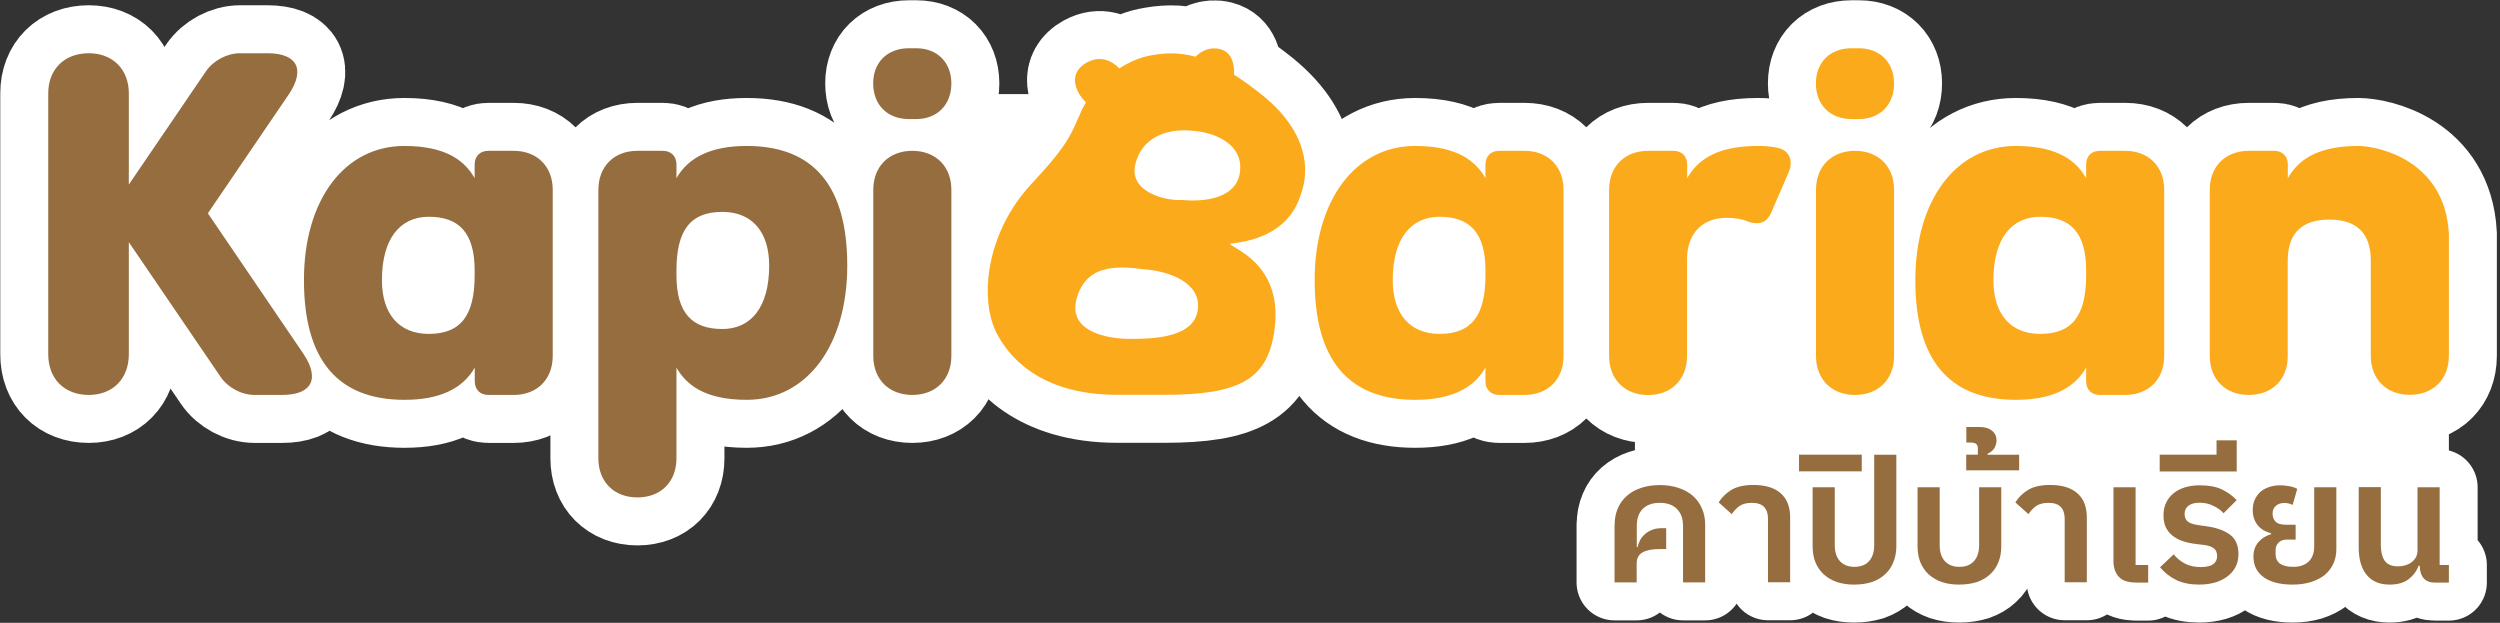 <?xml version="1.0" encoding="utf-8"?>
<svg xmlns="http://www.w3.org/2000/svg" fill="none" height="100%" overflow="visible" preserveAspectRatio="none" style="display: block;" viewBox="0 0 570 142" width="100%">
<rect x="0" y="0" width="570" height="142" fill="#333333" stroke="none"/>
<g id="Group 1410104549">
<path d="M368.141 119.643C368.141 118.276 368.377 117.04 368.85 115.936C369.324 114.805 370.007 113.859 370.901 113.07C371.795 112.282 372.873 111.677 374.134 111.256C375.423 110.809 376.869 110.599 378.472 110.599C380.05 110.599 381.469 110.809 382.731 111.256C384.019 111.677 385.097 112.282 385.991 113.07C386.885 113.859 387.568 114.805 388.042 115.936C388.541 117.04 388.778 118.276 388.778 119.643V132.787H383.73V119.906C383.73 118.223 383.257 116.935 382.31 116.015C381.39 115.095 380.102 114.648 378.446 114.648C376.79 114.648 375.502 115.095 374.555 116.015C373.635 116.935 373.188 118.223 373.188 119.906V124.717H373.372C373.504 124.164 373.688 123.639 373.95 123.139C374.24 122.613 374.608 122.166 375.055 121.772C375.502 121.378 376.027 121.062 376.632 120.826C377.263 120.563 377.973 120.431 378.788 120.431H379.892V125.19H378.314C376.632 125.19 375.344 125.453 374.45 125.978C373.582 126.478 373.162 127.319 373.162 128.502V132.787H368.114V119.643H368.141ZM403.105 118.276C403.105 117.119 402.816 116.225 402.212 115.594C401.633 114.963 400.713 114.648 399.425 114.648C398.242 114.648 397.295 114.884 396.586 115.384C395.902 115.883 395.324 116.488 394.85 117.224L391.854 114.543C392.616 113.333 393.615 112.387 394.798 111.677C396.034 110.941 397.69 110.573 399.767 110.573C402.527 110.573 404.604 111.204 406.023 112.492C407.443 113.754 408.153 115.568 408.153 117.96V132.761H403.105V118.276ZM422.796 133.287C421.324 133.287 420.009 133.103 418.826 132.708C417.643 132.288 416.644 131.709 415.803 130.947C414.988 130.185 414.357 129.265 413.91 128.187C413.49 127.109 413.279 125.9 413.279 124.559V111.099H418.327V124.296C418.327 125.873 418.721 127.083 419.51 127.95C420.299 128.818 421.403 129.238 422.822 129.238C424.242 129.238 425.346 128.818 426.135 127.95C426.923 127.083 427.318 125.873 427.318 124.296V103.685H432.365V124.559C432.365 125.9 432.129 127.109 431.682 128.187C431.261 129.265 430.63 130.185 429.789 130.947C428.974 131.709 427.975 132.288 426.792 132.708C425.583 133.077 424.268 133.287 422.796 133.287ZM410.177 103.659H424.479V107.471H410.177V103.659ZM446.719 133.287C445.247 133.287 443.933 133.103 442.75 132.708C441.567 132.288 440.568 131.709 439.726 130.947C438.911 130.185 438.28 129.265 437.834 128.187C437.413 127.109 437.203 125.9 437.203 124.559V111.099H442.25V124.296C442.25 125.873 442.645 127.083 443.433 127.95C444.222 128.818 445.326 129.238 446.746 129.238C448.165 129.238 449.269 128.818 450.058 127.95C450.847 127.083 451.241 125.873 451.241 124.296V111.099H456.289V124.559C456.289 125.9 456.078 127.109 455.631 128.187C455.211 129.265 454.58 130.185 453.739 130.947C452.924 131.709 451.925 132.288 450.742 132.708C449.532 133.077 448.192 133.287 446.719 133.287ZM448.323 103.659H450.952V102.292C450.952 101.792 450.847 101.45 450.584 101.24C450.347 101.004 449.9 100.898 449.296 100.898H448.323V97.349H451.267C452.529 97.349 453.502 97.638 454.186 98.217C454.869 98.769 455.211 99.505 455.211 100.425C455.211 101.03 455.027 101.608 454.711 102.187C454.343 102.739 453.844 103.159 453.16 103.448V103.685H460.364V107.234H448.297V103.659H448.323ZM470.748 118.276C470.748 117.119 470.459 116.225 469.854 115.594C469.276 114.963 468.356 114.648 467.067 114.648C465.884 114.648 464.938 114.884 464.228 115.384C463.545 115.883 462.966 116.488 462.493 117.224L459.496 114.543C460.258 113.333 461.257 112.387 462.44 111.677C463.676 110.941 465.332 110.573 467.409 110.573C470.169 110.573 472.246 111.204 473.666 112.492C475.086 113.754 475.795 115.568 475.795 117.96V132.761H470.748V118.276ZM486.916 132.814C485.181 132.814 483.919 132.393 483.104 131.525C482.289 130.658 481.868 129.449 481.868 127.871V111.099H486.916V128.818H489.781V132.84H486.916V132.814ZM501.454 133.287C499.403 133.287 497.668 132.945 496.222 132.262C494.803 131.578 493.567 130.605 492.489 129.343L495.591 126.399C496.354 127.319 497.248 128.029 498.273 128.555C499.298 129.054 500.455 129.291 501.743 129.291C503.084 129.291 504.03 129.054 504.609 128.634C505.213 128.187 505.502 127.582 505.502 126.793C505.502 126.005 505.266 125.426 504.793 125.058C504.319 124.664 503.61 124.401 502.663 124.27L500.534 124.007C499.456 123.875 498.483 123.665 497.589 123.349C496.695 123.034 495.933 122.613 495.276 122.088C494.645 121.562 494.145 120.931 493.777 120.168C493.436 119.406 493.278 118.512 493.278 117.487C493.278 116.435 493.462 115.489 493.856 114.648C494.277 113.78 494.829 113.07 495.539 112.492C496.275 111.887 497.142 111.44 498.141 111.125C499.167 110.809 500.297 110.652 501.533 110.652C503.557 110.652 505.213 110.941 506.501 111.546C507.79 112.15 508.946 112.965 509.972 114.017L506.975 117.014C506.37 116.33 505.608 115.778 504.635 115.331C503.688 114.858 502.663 114.621 501.559 114.621C500.376 114.621 499.508 114.858 498.93 115.331C498.378 115.778 498.089 116.383 498.089 117.145C498.089 117.908 498.325 118.486 498.799 118.907C499.298 119.301 500.087 119.564 501.217 119.722L503.347 120.037C505.502 120.352 507.211 120.983 508.473 121.93C509.735 122.876 510.366 124.348 510.366 126.373C510.366 127.398 510.156 128.344 509.735 129.212C509.314 130.053 508.71 130.763 507.921 131.368C507.159 131.972 506.238 132.446 505.134 132.787C504.004 133.103 502.795 133.287 501.454 133.287ZM492.41 103.659H505.371V100.399H509.972V107.497H492.41V103.659ZM522.696 133.287C519.909 133.287 517.727 132.735 516.15 131.631C514.572 130.5 513.784 128.923 513.784 126.872C513.784 125.61 514.152 124.532 514.888 123.639C515.65 122.745 516.623 122.14 517.806 121.798V121.562C516.491 121.246 515.466 120.642 514.73 119.722C513.994 118.775 513.626 117.645 513.626 116.304C513.626 115.463 513.757 114.7 514.046 114.017C514.362 113.307 514.783 112.702 515.308 112.203C515.86 111.703 516.518 111.335 517.28 111.072C518.069 110.783 518.936 110.652 519.883 110.652C520.487 110.652 521.145 110.704 521.854 110.836C522.564 110.941 523.195 111.151 523.773 111.467L522.722 115.121C522.38 114.937 522.038 114.832 521.749 114.779C521.46 114.7 521.145 114.674 520.803 114.674C520.04 114.674 519.409 114.884 518.91 115.331C518.41 115.752 518.148 116.33 518.148 117.093C518.148 117.855 518.384 118.46 518.831 118.933C519.278 119.406 520.093 119.643 521.276 119.643H523.405V123.034H521.276C520.592 123.034 520.014 123.244 519.541 123.691C519.068 124.138 518.831 124.743 518.831 125.505V126.294C518.831 127.293 519.173 128.029 519.856 128.528C520.566 129.002 521.565 129.238 522.853 129.238C524.352 129.238 525.509 128.844 526.35 128.055C527.217 127.24 527.638 126.084 527.638 124.559V111.099H532.686V125.242C532.686 126.478 532.449 127.582 531.976 128.581C531.503 129.58 530.845 130.421 529.978 131.131C529.11 131.815 528.059 132.34 526.823 132.735C525.587 133.103 524.22 133.287 522.696 133.287ZM544.805 133.287C542.544 133.287 540.809 132.551 539.6 131.079C538.39 129.606 537.786 127.503 537.786 124.769V111.072H542.833V124.296C542.833 125.794 543.122 126.977 543.701 127.845C544.306 128.712 545.357 129.133 546.803 129.133C547.355 129.133 547.881 129.054 548.407 128.897C548.932 128.739 549.379 128.528 549.774 128.239C550.194 127.924 550.536 127.556 550.799 127.109C551.062 126.636 551.193 126.11 551.193 125.505V111.099H556.241V128.818H558.344V132.84H555.189C552.928 132.84 551.772 131.552 551.693 128.975H551.456C551.009 130.185 550.247 131.21 549.169 132.051C548.117 132.866 546.672 133.287 544.805 133.287Z" fill="#956D3E" id="Vector" stroke="white" stroke-linejoin="round" stroke-width="17.316"/>
<rect fill="white" height="35.145" id="Rectangle 40769" width="58.088" x="217.508" y="21.456"/>
<rect fill="white" height="45.091" id="Rectangle 40770" width="58.088" x="364.493" y="52.259"/>
<rect fill="white" height="40.777" id="Rectangle 40771" width="185.583" x="372.762" y="81.646"/>
<g id="Group">
<g id="Group_2">
<path d="M272.569 12.928C273.854 11.643 275.882 10.604 278.181 11.198C280.901 11.89 281.47 14.684 281.371 17.033C283.324 18.269 285.451 19.802 287.775 21.657C300.236 31.72 297.566 41.338 296.799 43.687C296.033 46.036 293.956 54.195 280.431 55.555C280.431 56.519 293.091 59.956 290.47 75.978C288.764 86.412 282.706 90.022 265.472 90.022H254.742C236.544 90.022 229.67 80.701 227.247 75.978C223.217 68.115 224.799 53.008 235.258 41.832C244.036 32.461 244.209 30.409 246.632 25.143C246.904 24.549 247.225 23.956 247.596 23.338C244.852 20.643 243.665 16.563 247.744 14.288C250.86 12.558 253.456 13.794 255.211 15.599C257.264 14.264 259.489 13.25 261.764 12.755C265.052 12.088 268.439 11.791 272.569 12.928ZM261.146 61.44C255.805 60.797 247.744 59.635 245.445 68.189C243.492 75.484 252.195 77.264 257.585 77.264C262.777 77.264 273.162 77.14 273.162 69.673C273.162 63.714 265.151 61.687 261.146 61.44ZM272.544 29.89C267.994 29.247 260.874 30.088 258.92 37.184C257.091 43.885 265.992 45.862 269.527 45.591C273.953 46.036 282.78 45.591 282.78 38.123C282.755 32.165 275.931 30.162 272.544 29.89Z" fill="#FBAA1C" id="Vector_2" stroke="white" stroke-width="21.875"/>
</g>
<g id="Group_3">
<path d="M20.247 90.047C14.684 90.047 11 86.363 11 80.8V21.261C11 15.797 14.684 12.137 20.247 12.137C25.711 12.137 29.371 15.822 29.371 21.261V42.08L46.95 16.267C48.632 13.819 51.747 12.137 54.739 12.137H60.97C67.769 12.137 69.648 15.822 65.865 21.484L47.395 48.632L69.203 80.701C72.986 86.388 71.107 90.047 64.308 90.047H58.077C55.06 90.047 51.945 88.366 50.288 85.918L29.371 55.209V80.8C29.371 86.363 25.687 90.047 20.247 90.047ZM92.198 33.278C102.112 33.278 106.118 36.962 108.22 40.621V37.506C108.22 35.602 109.456 34.39 111.335 34.39H117.121C122.461 34.39 126.022 37.951 126.022 43.291V81.146C126.022 86.487 122.461 90.047 117.121 90.047H111.36C109.456 90.047 108.244 88.811 108.244 86.931V83.816C105.45 88.712 100.11 91.16 92.222 91.16C76.967 91.16 69.302 82.036 69.302 63.888C69.277 45.64 78.5 33.278 92.198 33.278ZM97.761 76.127C105.005 76.127 108.22 71.998 108.22 62.775V61.662C108.22 53.083 104.659 49.423 97.761 49.423C91.184 49.423 87.079 54.443 87.079 63.888C87.079 71.577 90.986 76.127 97.761 76.127ZM170.255 91.16C160.341 91.16 156.335 87.475 154.233 83.816V104.511C154.233 109.852 150.673 113.412 145.332 113.412C139.992 113.412 136.431 109.852 136.431 104.511V43.291C136.431 37.951 139.992 34.39 145.332 34.39H151.118C153.022 34.39 154.233 35.627 154.233 37.506V40.621C157.027 35.725 162.368 33.278 170.255 33.278C185.511 33.278 193.176 42.401 193.176 60.55C193.176 78.797 183.953 91.16 170.255 91.16ZM164.692 75.014C171.269 75.014 175.374 69.995 175.374 60.55C175.374 52.86 171.467 48.311 164.692 48.311C157.448 48.311 154.233 52.44 154.233 61.662V62.775C154.233 71.355 157.794 75.014 164.692 75.014ZM207.22 27.146C202.324 27.146 199.085 23.907 199.085 19.011C199.085 14.214 202.324 11 207.22 11H208.901C213.698 11 216.912 14.239 216.912 19.011C216.912 23.907 213.673 27.146 208.901 27.146H207.22ZM216.912 81.146C216.912 86.487 213.352 90.047 208.011 90.047C202.67 90.047 199.11 86.487 199.11 81.146V43.291C199.11 37.951 202.67 34.39 208.011 34.39C213.352 34.39 216.912 37.951 216.912 43.291V81.146Z" fill="#956D3E" id="Vector_3" stroke="white" stroke-width="21.875"/>
</g>
<g id="Group_4">
<path d="M322.663 33.278C332.578 33.278 336.583 36.962 338.685 40.621V37.506C338.685 35.602 339.921 34.39 341.8 34.39H347.586C352.926 34.39 356.487 37.951 356.487 43.291V81.146C356.487 86.487 352.926 90.047 347.586 90.047H341.8C339.896 90.047 338.685 88.811 338.685 86.931V83.816C335.891 88.712 330.55 91.16 322.663 91.16C307.407 91.16 299.742 82.036 299.742 63.888C299.742 45.64 308.99 33.278 322.663 33.278ZM328.226 76.127C335.47 76.127 338.685 71.998 338.685 62.775V61.662C338.685 53.083 335.124 49.423 328.226 49.423C321.649 49.423 317.544 54.443 317.544 63.888C317.544 71.577 321.451 76.127 328.226 76.127ZM366.871 81.146V43.291C366.871 37.951 370.432 34.39 375.773 34.39H381.558C383.462 34.39 384.674 35.627 384.674 37.506V40.621C386.8 36.937 390.806 33.278 400.696 33.278C402.352 33.278 403.91 33.377 405.369 33.723C408.039 34.291 408.929 36.739 407.817 39.286L403.811 48.533C403.02 50.215 402.031 50.882 400.572 50.882C399.905 50.882 399.138 50.783 398.347 50.437C397.012 49.868 395.33 49.67 393.55 49.67C388.432 49.67 384.649 53.008 384.649 59.017V81.171C384.649 86.511 381.089 90.072 375.748 90.072C370.457 90.047 366.871 86.487 366.871 81.146ZM422.157 27.146C417.262 27.146 414.023 23.907 414.023 19.011C414.023 14.214 417.237 11 422.157 11H423.839C428.611 11 431.85 14.239 431.85 19.011C431.85 23.907 428.611 27.146 423.839 27.146H422.157ZM431.85 81.146C431.85 86.487 428.289 90.047 422.949 90.047C417.608 90.047 414.047 86.487 414.047 81.146V43.291C414.047 37.951 417.608 34.39 422.949 34.39C428.289 34.39 431.85 37.951 431.85 43.291V81.146ZM459.616 33.278C469.531 33.278 473.536 36.962 475.638 40.621V37.506C475.638 35.602 476.874 34.39 478.754 34.39H484.539C489.88 34.39 493.44 37.951 493.44 43.291V81.146C493.44 86.487 489.88 90.047 484.539 90.047H478.754C476.874 90.047 475.638 88.811 475.638 86.931V83.816C472.869 88.712 467.504 91.16 459.616 91.16C444.361 91.16 436.696 82.036 436.696 63.888C436.696 45.64 445.918 33.278 459.616 33.278ZM465.179 76.127C472.424 76.127 475.638 71.998 475.638 62.775V61.662C475.638 53.083 472.078 49.423 465.179 49.423C458.602 49.423 454.498 54.443 454.498 63.888C454.498 71.577 458.38 76.127 465.179 76.127ZM512.726 90.047C507.385 90.047 503.825 86.487 503.825 81.146V43.291C503.825 37.951 507.385 34.39 512.726 34.39H518.512C520.416 34.39 521.627 35.627 521.627 37.506V40.621C523.729 36.937 527.759 33.278 537.649 33.278C542.223 33.278 557.454 36.517 558.344 53.305V81.121C558.344 86.462 554.784 90.022 549.443 90.022C544.103 90.022 540.542 86.462 540.542 81.121V59.412C540.542 52.835 536.982 50.066 531.072 50.066C525.163 50.066 521.603 52.86 521.603 59.412V81.121C521.652 86.487 518.067 90.047 512.726 90.047Z" fill="#FBAA1C" id="Vector_4" stroke="white" stroke-width="21.875"/>
</g>
</g>
<g id="Group_5">
<g id="Group_6">
<path d="M272.569 12.928C273.854 11.643 275.882 10.604 278.181 11.198C280.901 11.89 281.47 14.684 281.371 17.033C283.324 18.269 285.451 19.802 287.775 21.657C300.236 31.72 297.566 41.338 296.799 43.687C296.033 46.036 293.956 54.195 280.431 55.555C280.431 56.519 293.091 59.956 290.47 75.978C288.764 86.412 282.706 90.022 265.472 90.022H254.742C236.544 90.022 229.67 80.701 227.247 75.978C223.217 68.115 224.799 53.008 235.258 41.832C244.036 32.461 244.209 30.409 246.632 25.143C246.904 24.549 247.225 23.956 247.596 23.338C244.852 20.643 243.665 16.563 247.744 14.288C250.86 12.558 253.456 13.794 255.211 15.599C257.264 14.264 259.489 13.25 261.764 12.755C265.052 12.088 268.439 11.791 272.569 12.928ZM261.146 61.44C255.805 60.797 247.744 59.635 245.445 68.189C243.492 75.484 252.195 77.264 257.585 77.264C262.777 77.264 273.162 77.14 273.162 69.673C273.162 63.714 265.151 61.687 261.146 61.44ZM272.544 29.89C267.994 29.247 260.874 30.088 258.92 37.184C257.091 43.885 265.992 45.862 269.527 45.591C273.953 46.036 282.78 45.591 282.78 38.123C282.755 32.165 275.931 30.162 272.544 29.89Z" fill="#FBAA1C" id="Vector_5"/>
</g>
<g id="Group_7">
<path d="M20.247 90.047C14.684 90.047 11 86.363 11 80.8V21.261C11 15.797 14.684 12.137 20.247 12.137C25.711 12.137 29.371 15.822 29.371 21.261V42.08L46.95 16.267C48.632 13.819 51.747 12.137 54.739 12.137H60.97C67.769 12.137 69.648 15.822 65.865 21.484L47.395 48.632L69.203 80.701C72.986 86.388 71.107 90.047 64.308 90.047H58.077C55.06 90.047 51.945 88.366 50.288 85.918L29.371 55.209V80.8C29.371 86.363 25.687 90.047 20.247 90.047ZM92.198 33.278C102.112 33.278 106.118 36.962 108.22 40.621V37.506C108.22 35.602 109.456 34.39 111.335 34.39H117.121C122.461 34.39 126.022 37.951 126.022 43.291V81.146C126.022 86.487 122.461 90.047 117.121 90.047H111.36C109.456 90.047 108.244 88.811 108.244 86.931V83.816C105.45 88.712 100.11 91.16 92.222 91.16C76.967 91.16 69.302 82.036 69.302 63.888C69.277 45.64 78.5 33.278 92.198 33.278ZM97.761 76.127C105.005 76.127 108.22 71.998 108.22 62.775V61.662C108.22 53.083 104.659 49.423 97.761 49.423C91.184 49.423 87.079 54.443 87.079 63.888C87.079 71.577 90.986 76.127 97.761 76.127ZM170.255 91.16C160.341 91.16 156.335 87.475 154.233 83.816V104.511C154.233 109.852 150.673 113.412 145.332 113.412C139.992 113.412 136.431 109.852 136.431 104.511V43.291C136.431 37.951 139.992 34.39 145.332 34.39H151.118C153.022 34.39 154.233 35.627 154.233 37.506V40.621C157.027 35.725 162.368 33.278 170.255 33.278C185.511 33.278 193.176 42.401 193.176 60.55C193.176 78.797 183.953 91.16 170.255 91.16ZM164.692 75.014C171.269 75.014 175.374 69.995 175.374 60.55C175.374 52.86 171.467 48.311 164.692 48.311C157.448 48.311 154.233 52.44 154.233 61.662V62.775C154.233 71.355 157.794 75.014 164.692 75.014ZM207.22 27.146C202.324 27.146 199.085 23.907 199.085 19.011C199.085 14.214 202.324 11 207.22 11H208.901C213.698 11 216.912 14.239 216.912 19.011C216.912 23.907 213.673 27.146 208.901 27.146H207.22ZM216.912 81.146C216.912 86.487 213.352 90.047 208.011 90.047C202.67 90.047 199.11 86.487 199.11 81.146V43.291C199.11 37.951 202.67 34.39 208.011 34.39C213.352 34.39 216.912 37.951 216.912 43.291V81.146Z" fill="#956D3E" id="Vector_6"/>
</g>
<g id="Group_8">
<path d="M322.663 33.278C332.578 33.278 336.583 36.962 338.685 40.621V37.506C338.685 35.602 339.921 34.39 341.8 34.39H347.586C352.926 34.39 356.487 37.951 356.487 43.291V81.146C356.487 86.487 352.926 90.047 347.586 90.047H341.8C339.896 90.047 338.685 88.811 338.685 86.931V83.816C335.891 88.712 330.55 91.16 322.663 91.16C307.407 91.16 299.742 82.036 299.742 63.888C299.742 45.64 308.99 33.278 322.663 33.278ZM328.226 76.127C335.47 76.127 338.685 71.998 338.685 62.775V61.662C338.685 53.083 335.124 49.423 328.226 49.423C321.649 49.423 317.544 54.443 317.544 63.888C317.544 71.577 321.451 76.127 328.226 76.127ZM366.871 81.146V43.291C366.871 37.951 370.432 34.39 375.773 34.39H381.558C383.462 34.39 384.674 35.627 384.674 37.506V40.621C386.8 36.937 390.806 33.278 400.696 33.278C402.352 33.278 403.91 33.377 405.369 33.723C408.039 34.291 408.929 36.739 407.817 39.286L403.811 48.533C403.02 50.215 402.031 50.882 400.572 50.882C399.905 50.882 399.138 50.783 398.347 50.437C397.012 49.868 395.33 49.67 393.55 49.67C388.432 49.67 384.649 53.008 384.649 59.017V81.171C384.649 86.511 381.089 90.072 375.748 90.072C370.457 90.047 366.871 86.487 366.871 81.146ZM422.157 27.146C417.262 27.146 414.023 23.907 414.023 19.011C414.023 14.214 417.237 11 422.157 11H423.839C428.611 11 431.85 14.239 431.85 19.011C431.85 23.907 428.611 27.146 423.839 27.146H422.157ZM431.85 81.146C431.85 86.487 428.289 90.047 422.949 90.047C417.608 90.047 414.047 86.487 414.047 81.146V43.291C414.047 37.951 417.608 34.39 422.949 34.39C428.289 34.39 431.85 37.951 431.85 43.291V81.146ZM459.616 33.278C469.531 33.278 473.536 36.962 475.638 40.621V37.506C475.638 35.602 476.874 34.39 478.754 34.39H484.539C489.88 34.39 493.44 37.951 493.44 43.291V81.146C493.44 86.487 489.88 90.047 484.539 90.047H478.754C476.874 90.047 475.638 88.811 475.638 86.931V83.816C472.869 88.712 467.504 91.16 459.616 91.16C444.361 91.16 436.696 82.036 436.696 63.888C436.696 45.64 445.918 33.278 459.616 33.278ZM465.179 76.127C472.424 76.127 475.638 71.998 475.638 62.775V61.662C475.638 53.083 472.078 49.423 465.179 49.423C458.602 49.423 454.498 54.443 454.498 63.888C454.498 71.577 458.38 76.127 465.179 76.127ZM512.726 90.047C507.385 90.047 503.825 86.487 503.825 81.146V43.291C503.825 37.951 507.385 34.39 512.726 34.39H518.512C520.416 34.39 521.627 35.627 521.627 37.506V40.621C523.729 36.937 527.759 33.278 537.649 33.278C542.223 33.278 557.454 36.517 558.344 53.305V81.121C558.344 86.462 554.784 90.022 549.443 90.022C544.103 90.022 540.542 86.462 540.542 81.121V59.412C540.542 52.835 536.982 50.066 531.072 50.066C525.163 50.066 521.603 52.86 521.603 59.412V81.121C521.652 86.487 518.067 90.047 512.726 90.047Z" fill="#FBAA1C" id="Vector_7"/>
</g>
</g>
<path d="M368.141 119.643C368.141 118.276 368.377 117.04 368.85 115.936C369.324 114.805 370.007 113.859 370.901 113.07C371.795 112.282 372.873 111.677 374.134 111.256C375.423 110.809 376.869 110.599 378.472 110.599C380.05 110.599 381.469 110.809 382.731 111.256C384.019 111.677 385.097 112.282 385.991 113.07C386.885 113.859 387.568 114.805 388.042 115.936C388.541 117.04 388.778 118.276 388.778 119.643V132.787H383.73V119.906C383.73 118.223 383.257 116.935 382.31 116.015C381.39 115.095 380.102 114.648 378.446 114.648C376.79 114.648 375.502 115.095 374.555 116.015C373.635 116.935 373.188 118.223 373.188 119.906V124.717H373.372C373.504 124.164 373.688 123.639 373.95 123.139C374.24 122.613 374.608 122.166 375.055 121.772C375.502 121.378 376.027 121.062 376.632 120.826C377.263 120.563 377.973 120.431 378.788 120.431H379.892V125.19H378.314C376.632 125.19 375.344 125.453 374.45 125.978C373.582 126.478 373.162 127.319 373.162 128.502V132.787H368.114V119.643H368.141ZM403.105 118.276C403.105 117.119 402.816 116.225 402.212 115.594C401.633 114.963 400.713 114.648 399.425 114.648C398.242 114.648 397.295 114.884 396.586 115.384C395.902 115.883 395.324 116.488 394.85 117.224L391.854 114.543C392.616 113.333 393.615 112.387 394.798 111.677C396.034 110.941 397.69 110.573 399.767 110.573C402.527 110.573 404.604 111.204 406.023 112.492C407.443 113.754 408.153 115.568 408.153 117.96V132.761H403.105V118.276ZM422.796 133.287C421.324 133.287 420.009 133.103 418.826 132.708C417.643 132.288 416.644 131.709 415.803 130.947C414.988 130.185 414.357 129.265 413.91 128.187C413.49 127.109 413.279 125.9 413.279 124.559V111.099H418.327V124.296C418.327 125.873 418.721 127.083 419.51 127.95C420.299 128.818 421.403 129.238 422.822 129.238C424.242 129.238 425.346 128.818 426.135 127.95C426.923 127.083 427.318 125.873 427.318 124.296V103.685H432.365V124.559C432.365 125.9 432.129 127.109 431.682 128.187C431.261 129.265 430.63 130.185 429.789 130.947C428.974 131.709 427.975 132.288 426.792 132.708C425.583 133.077 424.268 133.287 422.796 133.287ZM410.177 103.659H424.479V107.471H410.177V103.659ZM446.719 133.287C445.247 133.287 443.933 133.103 442.75 132.708C441.567 132.288 440.568 131.709 439.726 130.947C438.911 130.185 438.28 129.265 437.834 128.187C437.413 127.109 437.203 125.9 437.203 124.559V111.099H442.25V124.296C442.25 125.873 442.645 127.083 443.433 127.95C444.222 128.818 445.326 129.238 446.746 129.238C448.165 129.238 449.269 128.818 450.058 127.95C450.847 127.083 451.241 125.873 451.241 124.296V111.099H456.289V124.559C456.289 125.9 456.078 127.109 455.631 128.187C455.211 129.265 454.58 130.185 453.739 130.947C452.924 131.709 451.925 132.288 450.742 132.708C449.532 133.077 448.192 133.287 446.719 133.287ZM448.323 103.659H450.952V102.292C450.952 101.792 450.847 101.45 450.584 101.24C450.347 101.004 449.9 100.898 449.296 100.898H448.323V97.349H451.267C452.529 97.349 453.502 97.638 454.186 98.217C454.869 98.769 455.211 99.505 455.211 100.425C455.211 101.03 455.027 101.608 454.711 102.187C454.343 102.739 453.844 103.159 453.16 103.448V103.685H460.364V107.234H448.297V103.659H448.323ZM470.748 118.276C470.748 117.119 470.459 116.225 469.854 115.594C469.276 114.963 468.356 114.648 467.067 114.648C465.884 114.648 464.938 114.884 464.228 115.384C463.545 115.883 462.966 116.488 462.493 117.224L459.496 114.543C460.258 113.333 461.257 112.387 462.44 111.677C463.676 110.941 465.332 110.573 467.409 110.573C470.169 110.573 472.246 111.204 473.666 112.492C475.086 113.754 475.795 115.568 475.795 117.96V132.761H470.748V118.276ZM486.916 132.814C485.181 132.814 483.919 132.393 483.104 131.525C482.289 130.658 481.868 129.449 481.868 127.871V111.099H486.916V128.818H489.781V132.84H486.916V132.814ZM501.454 133.287C499.403 133.287 497.668 132.945 496.222 132.262C494.803 131.578 493.567 130.605 492.489 129.343L495.591 126.399C496.354 127.319 497.248 128.029 498.273 128.555C499.298 129.054 500.455 129.291 501.743 129.291C503.084 129.291 504.03 129.054 504.609 128.634C505.213 128.187 505.502 127.582 505.502 126.793C505.502 126.005 505.266 125.426 504.793 125.058C504.319 124.664 503.61 124.401 502.663 124.27L500.534 124.007C499.456 123.875 498.483 123.665 497.589 123.349C496.695 123.034 495.933 122.613 495.276 122.088C494.645 121.562 494.145 120.931 493.777 120.168C493.436 119.406 493.278 118.512 493.278 117.487C493.278 116.435 493.462 115.489 493.856 114.648C494.277 113.78 494.829 113.07 495.539 112.492C496.275 111.887 497.142 111.44 498.141 111.125C499.167 110.809 500.297 110.652 501.533 110.652C503.557 110.652 505.213 110.941 506.501 111.546C507.79 112.15 508.946 112.965 509.972 114.017L506.975 117.014C506.37 116.33 505.608 115.778 504.635 115.331C503.688 114.858 502.663 114.621 501.559 114.621C500.376 114.621 499.508 114.858 498.93 115.331C498.378 115.778 498.089 116.383 498.089 117.145C498.089 117.908 498.325 118.486 498.799 118.907C499.298 119.301 500.087 119.564 501.217 119.722L503.347 120.037C505.502 120.352 507.211 120.983 508.473 121.93C509.735 122.876 510.366 124.348 510.366 126.373C510.366 127.398 510.156 128.344 509.735 129.212C509.314 130.053 508.71 130.763 507.921 131.368C507.159 131.972 506.238 132.446 505.134 132.787C504.004 133.103 502.795 133.287 501.454 133.287ZM492.41 103.659H505.371V100.399H509.972V107.497H492.41V103.659ZM522.696 133.287C519.909 133.287 517.727 132.735 516.15 131.631C514.572 130.5 513.784 128.923 513.784 126.872C513.784 125.61 514.152 124.532 514.888 123.639C515.65 122.745 516.623 122.14 517.806 121.798V121.562C516.491 121.246 515.466 120.642 514.73 119.722C513.994 118.775 513.626 117.645 513.626 116.304C513.626 115.463 513.757 114.7 514.046 114.017C514.362 113.307 514.783 112.702 515.308 112.203C515.86 111.703 516.518 111.335 517.28 111.072C518.069 110.783 518.936 110.652 519.883 110.652C520.487 110.652 521.145 110.704 521.854 110.836C522.564 110.941 523.195 111.151 523.773 111.467L522.722 115.121C522.38 114.937 522.038 114.832 521.749 114.779C521.46 114.7 521.145 114.674 520.803 114.674C520.04 114.674 519.409 114.884 518.91 115.331C518.41 115.752 518.148 116.33 518.148 117.093C518.148 117.855 518.384 118.46 518.831 118.933C519.278 119.406 520.093 119.643 521.276 119.643H523.405V123.034H521.276C520.592 123.034 520.014 123.244 519.541 123.691C519.068 124.138 518.831 124.743 518.831 125.505V126.294C518.831 127.293 519.173 128.029 519.856 128.528C520.566 129.002 521.565 129.238 522.853 129.238C524.352 129.238 525.509 128.844 526.35 128.055C527.217 127.24 527.638 126.084 527.638 124.559V111.099H532.686V125.242C532.686 126.478 532.449 127.582 531.976 128.581C531.503 129.58 530.845 130.421 529.978 131.131C529.11 131.815 528.059 132.34 526.823 132.735C525.587 133.103 524.22 133.287 522.696 133.287ZM544.805 133.287C542.544 133.287 540.809 132.551 539.6 131.079C538.39 129.606 537.786 127.503 537.786 124.769V111.072H542.833V124.296C542.833 125.794 543.122 126.977 543.701 127.845C544.306 128.712 545.357 129.133 546.803 129.133C547.355 129.133 547.881 129.054 548.407 128.897C548.932 128.739 549.379 128.528 549.774 128.239C550.194 127.924 550.536 127.556 550.799 127.109C551.062 126.636 551.193 126.11 551.193 125.505V111.099H556.241V128.818H558.344V132.84H555.189C552.928 132.84 551.772 131.552 551.693 128.975H551.456C551.009 130.185 550.247 131.21 549.169 132.051C548.117 132.866 546.672 133.287 544.805 133.287Z" fill="#956D3E" id="Vector_8"/>
</g>
</svg>